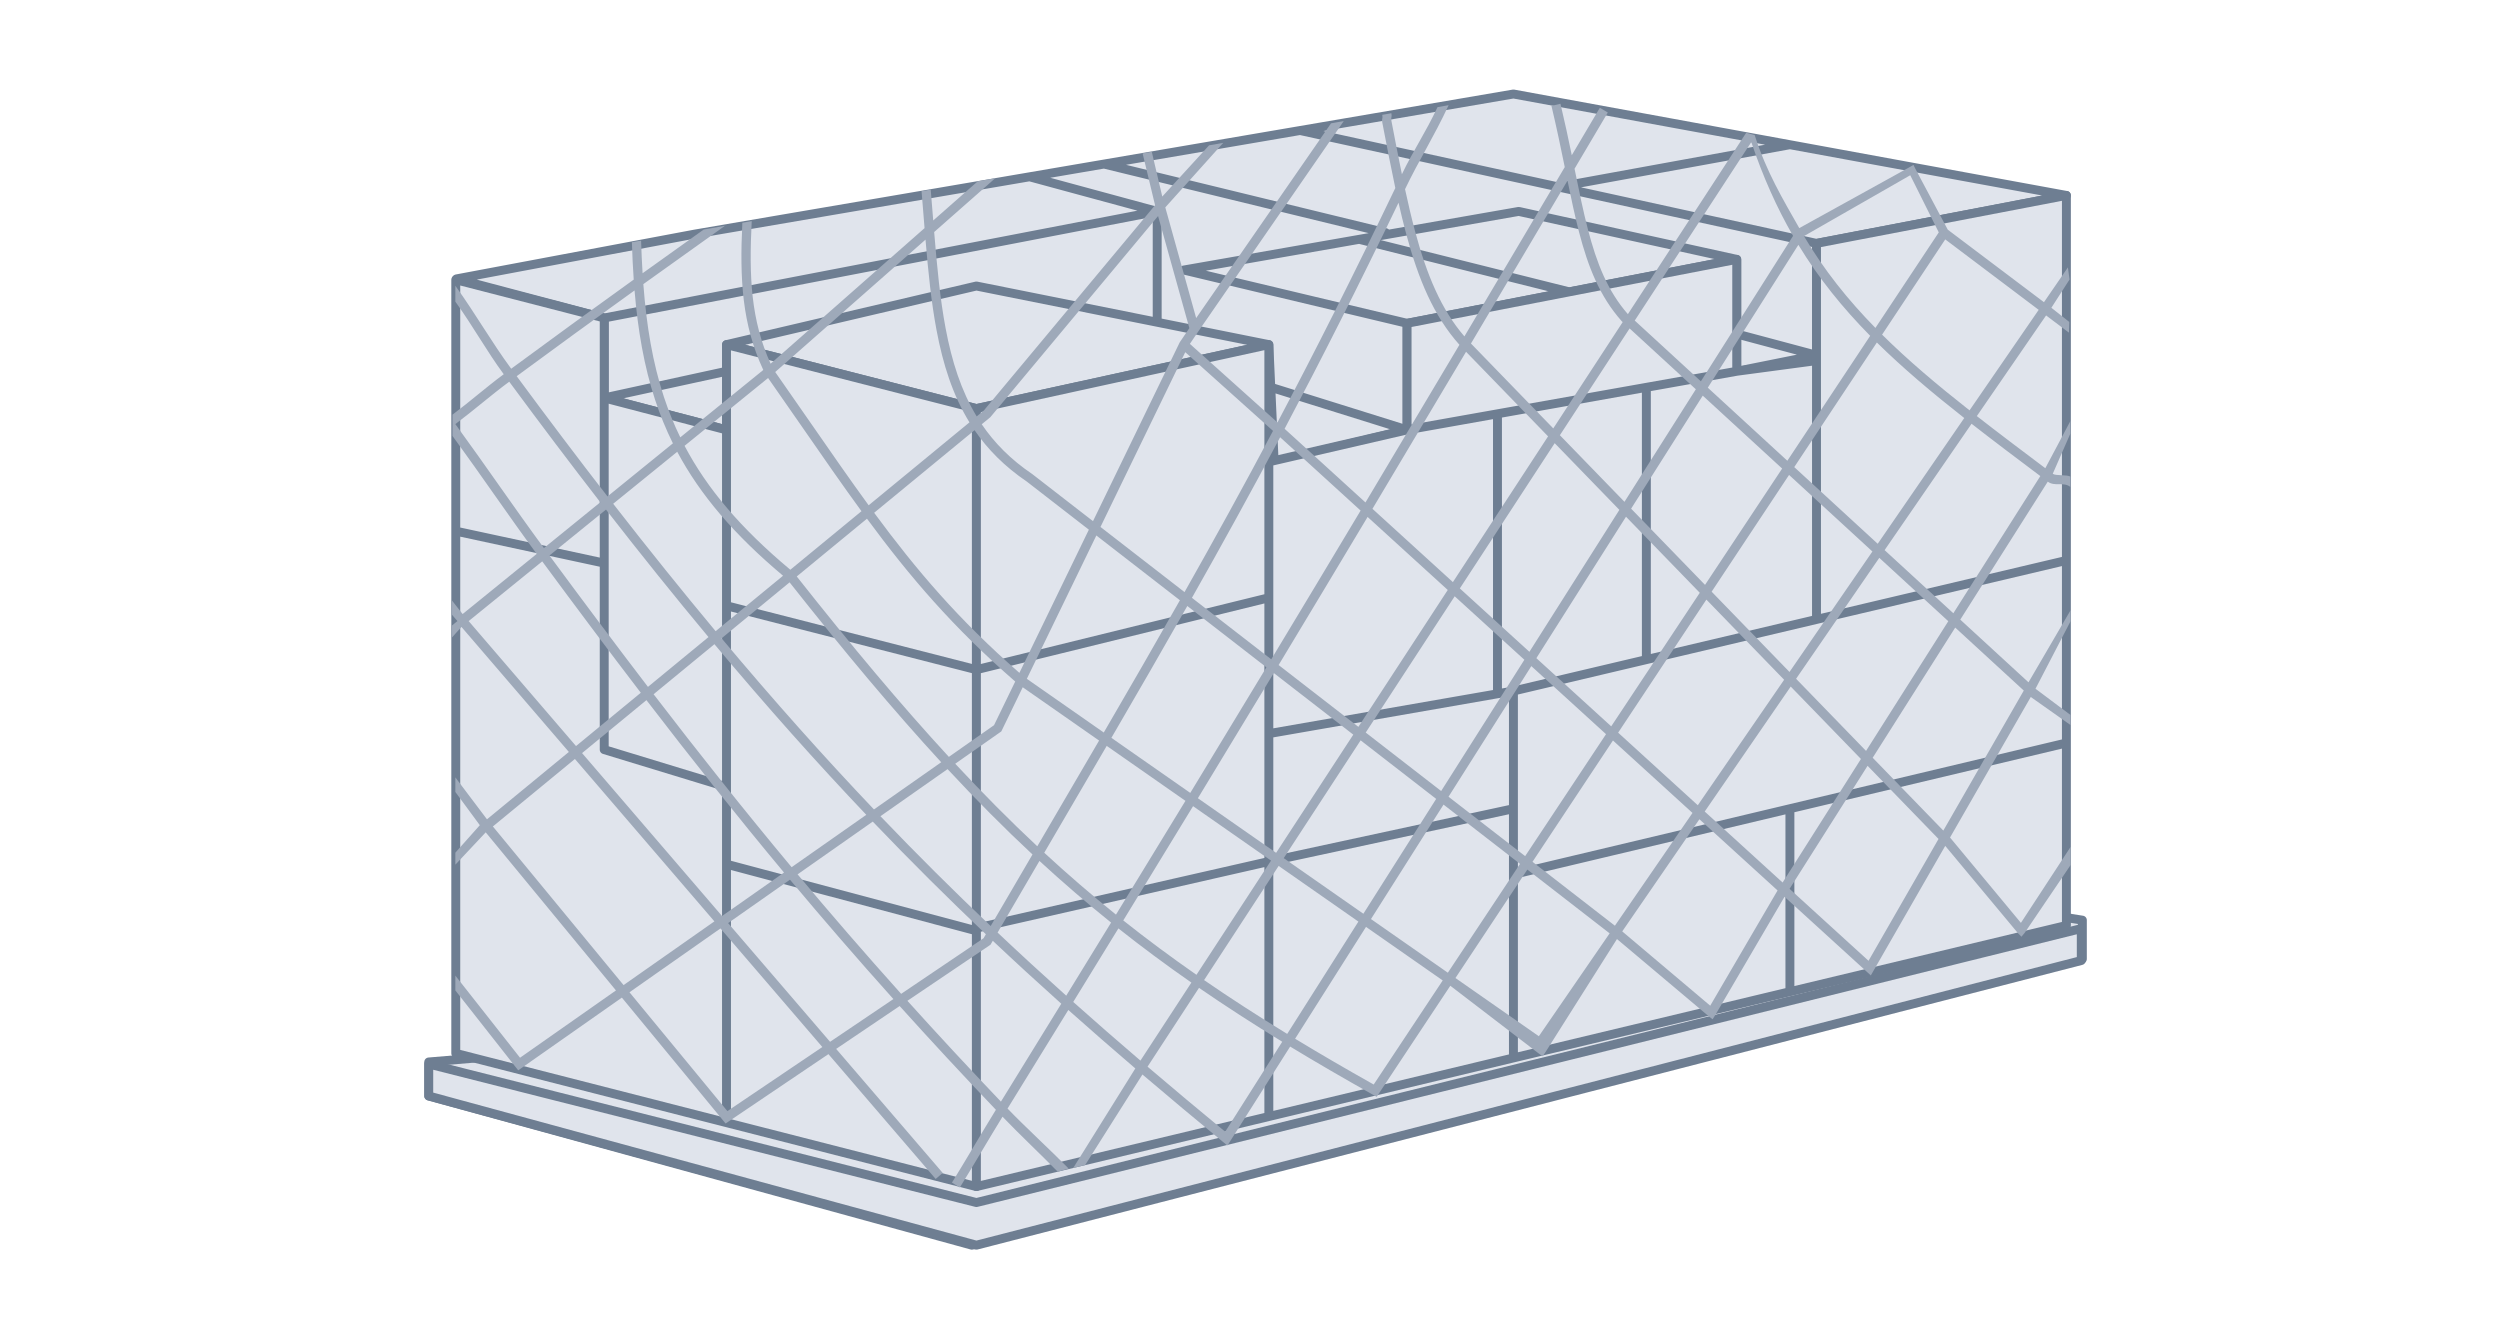 <svg width="280" height="150" viewBox="0 0 280 150" fill="none" xmlns="http://www.w3.org/2000/svg">
<path d="M48.02 122.752L108.844 139.462L233.224 107.403V103.056L226.702 102.032L52.858 118.534L48.02 118.941V122.752Z" fill="#E0E4EC" stroke="#6E7E92" stroke-linecap="round" stroke-linejoin="round"/>
<path d="M48.02 119.171L109.357 134.686L233.103 104V107.581L109.357 139.461L48.02 122.752V119.171Z" fill="#E0E4EC" stroke="#6E7E92" stroke-linecap="round" stroke-linejoin="round"/>
<path d="M231.438 21.887L203.448 27.259V39.792L194.516 41.583V37.405V29.049L193.92 29.165L175.757 32.688L157.594 36.211V48.148L142.706 51.729L142.327 43.373L142.111 38.598L109.357 45.76L81.368 38.598V41.583V48.148L67.671 44.567V35.614L51.134 31.234L77.795 26.221L105.784 21.431L115.312 19.801L123.65 18.374L137.644 15.98L145.609 14.617L153.574 13.254L169.504 10.528L200.471 16.207L231.438 21.887Z" fill="#E0E4EC"/>
<path d="M203.448 27.259L231.438 21.887L200.471 16.207M203.448 27.259V39.792M203.448 27.259L174.529 20.938M203.448 39.792L194.516 41.583V37.405M203.448 39.792L194.516 37.405M157.594 36.211V48.148M157.594 36.211L132.582 30.243L152.234 26.804M157.594 36.211L175.757 32.688M157.594 48.148L142.706 51.729L142.327 43.373M157.594 48.148L142.327 43.373M142.111 38.598L109.357 45.76L81.368 38.598M142.111 38.598L142.327 43.373M142.111 38.598L129.605 36.092M81.368 38.598V41.583M81.368 38.598L109.357 32.033L129.605 36.092M67.671 44.567L81.368 48.148V41.583M67.671 44.567V35.614M67.671 44.567L81.368 41.583M67.671 35.614L51.134 31.234L77.795 26.221L105.784 21.431L115.312 19.801M67.671 35.614L129.605 23.678M145.609 14.617L137.644 15.98L123.65 18.374M145.609 14.617L153.574 13.254L169.504 10.528L200.471 16.207M145.609 14.617L174.529 20.938M174.529 20.938L200.471 16.207M194.516 29.049L193.92 29.165L175.757 32.688M194.516 29.049V37.405M194.516 29.049L170.1 23.678L152.234 26.804M129.605 23.678L115.312 19.801M129.605 23.678V36.092M115.312 19.801L123.65 18.374M152.234 26.804L175.757 32.688M123.65 18.374L155.212 26.065" stroke="#6E7E92" stroke-linecap="round" stroke-linejoin="round"/>
<path d="M81.368 38.598L109.358 45.76V75.005V104.25V132.898L81.368 125.736L51.047 117.977V59.487V52.922V31.33L67.672 35.614V44.567L81.368 48.148V38.598Z" fill="#E0E4EC"/>
<path d="M81.368 48.148V38.598L109.358 45.76V75.005M81.368 48.148V67.843M81.368 48.148L67.672 44.567M81.368 67.843L109.358 75.005M81.368 67.843V88.135M67.672 44.567V35.614L51.047 31.33V52.922V59.487M67.672 44.567V63.069M81.368 125.736L109.358 132.898V104.25M81.368 125.736V96.79M81.368 125.736L51.047 117.977V59.487M81.368 96.79L109.358 104.25M81.368 96.79V88.135M109.358 104.25V75.005M81.368 88.135L67.672 83.958V63.069M51.047 59.487L67.672 63.069" stroke="#6E7E92" stroke-linecap="round" stroke-linejoin="round"/>
<path d="M203.448 27.259L231.437 21.887V62.77V83.212V103.653L200.47 111.071L169.504 118.489L142.11 125.052L140.324 125.48L109.357 132.898V103.951V75.005V45.76L142.11 38.598V51.729L157.593 48.148V36.211L194.515 29.049V41.583L203.448 40.389V27.259Z" fill="#E0E4EC"/>
<path d="M203.448 40.389V27.259L231.437 21.887V62.77M203.448 40.389L194.515 41.583M203.448 40.389V69.378M194.515 41.583V29.049L157.593 36.211V48.148M194.515 41.583L184.392 43.383M157.593 48.148L142.11 51.729M157.593 48.148L167.717 46.348M142.11 51.729V38.598L109.357 45.76V75.005M142.11 51.729V66.948M142.11 125.052L140.324 125.48L109.357 132.898V103.951M142.11 125.052L169.504 118.489M142.11 125.052V96.491M231.437 62.77L203.448 69.378M231.437 62.77V83.212M169.504 118.489V97.941M169.504 118.489L200.47 111.071M203.448 69.378L184.392 73.877M169.504 97.941L200.47 90.576M169.504 97.941V90.576M231.437 83.212V103.653L200.47 111.071M231.437 83.212L200.47 90.576M200.47 90.576V111.071M169.504 77.392V90.576M169.504 77.392L167.717 77.704M169.504 77.392L184.392 73.877M169.504 90.576L142.11 96.491M142.11 96.491V82.167M142.11 96.491L109.357 103.951M142.11 82.167L167.717 77.704M142.11 82.167V66.948M167.717 46.348V77.704M167.717 46.348L184.392 43.383M184.392 43.383V73.877M142.11 66.948L109.357 75.005M109.357 75.005V103.951" stroke="#6E7E92" stroke-linecap="round" stroke-linejoin="round"/>
<path fill-rule="evenodd" clip-rule="evenodd" d="M161 12L162.247 11.78C160.603 15.318 158.915 17.947 157.364 21.188C157.721 22.844 158.088 24.409 158.484 25.889C159.794 30.781 161.411 34.659 164.014 37.678C167.582 31.671 171.298 25.399 175.253 18.715C174.818 16.588 174.347 14.311 173.763 11.862L174.772 11.62C175.258 13.659 175.667 15.579 176.039 17.385C177.07 15.644 178.116 13.874 179.181 12.073L180.074 12.603C178.808 14.744 177.567 16.841 176.349 18.899L176.376 19.03L176.419 19.238C176.895 21.573 177.332 23.698 177.835 25.646C178.828 29.497 180.068 32.605 182.322 35.184L195.572 14.874L196.52 15.125C197.844 19.268 199.684 22.307 201.519 25.548L213.832 18.744L214.308 18.471L214.553 18.962L218.15 25.723L228.923 33.846L231.605 29.948L231.789 31.303L229.753 34.472L231.76 36.058L231.721 37.257L229.163 35.328L221.405 46.602C223.788 48.462 226.342 50.386 229.075 52.439L231.88 47.161V48.563L229.908 53.064C230.242 53.315 231.546 53.138 231.88 53.388V54.533C231.077 53.929 230.129 54.529 229.353 53.947L229.35 53.944L219.551 69.398L227.193 76.419L231.905 68.346V69.572L227.976 77.139L231.897 80.077V81.204L227.446 78.062L218.404 93.802L226.342 103.361L231.912 94.845V96.881L226.77 104.47L226.402 104.914L226 104.5L217.866 94.738L209.852 108.687L209.531 109.247L209.054 108.812L199.866 100.441L192.115 113.676L191.81 114.158L191.36 113.809L181.101 105.173L173.073 117.869L172.778 118.299L172.35 118L162.435 110.404L154.452 122.443L154.186 122.844L153.767 122.609C150.503 120.78 147.424 118.993 144.496 117.216L137.784 127.805L137.469 128.301L137.017 127.928C133.921 125.379 130.907 122.862 127.952 120.344L121.539 130.48L120.199 130.813L127.156 119.665C124.617 117.492 122.12 115.317 119.651 113.117C117.461 116.676 115.198 120.349 112.845 124.158C114.73 126.127 117.696 128.851 119.689 130.876L118.47 131.234C116.539 129.272 114.111 126.98 112.282 125.071C110.89 127.324 108.957 130.646 107.5 133L106.618 132.452C108.124 130.019 110.104 126.621 111.54 124.296C107.757 120.333 104.18 116.473 100.761 112.676L93.65 117.476L105.581 131.365L104.795 132.043L92.784 118.061L81.657 125.57L81.267 125.834L80.968 125.47L69.65 111.733L58.44 119.597L58.042 119.876L57.738 119.496L51 110.928V109.268L58.243 118.466L68.987 110.928L54.401 93.223L51 96.845V95.5L53.74 92.421L51 88.7V87.067L54.542 91.762L63.712 84.218L51.684 70.216L50.627 71.391V70.053L51.232 69.561L50.627 68.856V67.263L51.813 68.773L60.111 62.037C56.957 57.76 54.018 53.403 50.679 48.823V46.442C52.71 44.918 54.431 43.382 56.418 41.914C54.453 39.243 53.048 36.633 51 33.782V32C53.339 35.267 55.022 38.264 57.253 41.297C61.806 37.938 66.304 34.673 70.976 31.316C70.883 29.966 70.816 28.572 70.771 27.128L71.803 26.947C71.841 28.204 71.895 29.421 71.969 30.603C74.199 29.003 76.471 27.38 78.811 25.712L81.19 25.293C78.034 27.54 75.007 29.7 72.053 31.822C72.41 36.526 73.107 40.655 74.356 44.453C74.868 46.011 75.475 47.516 76.191 48.984L85.488 41.436C83.107 36.312 82.835 31.255 83.142 24.949L84.193 24.764C83.875 31.003 84.103 35.84 86.308 40.735L103.55 25.55C103.509 25.051 103.469 24.549 103.428 24.042C103.358 23.178 103.288 22.302 103.214 21.414L104.24 21.233C104.317 22.156 104.39 23.065 104.462 23.959L104.521 24.694L109.504 20.306L111.468 19.96L104.627 25.986C104.948 29.885 105.29 33.48 105.908 36.768C106.603 40.465 107.644 43.758 109.389 46.638L110.181 45.986L129.366 22.982L127.973 17.181L129 17L130.174 22.014L135.415 16.279L137 16L130.513 23.229L133.971 35.623L149.076 13.813L150.5 13.562L134.202 37.133L133.266 38.514L143.078 47.313C147.305 39.32 151.606 30.803 156.275 21.058C155.788 18.775 155.318 16.328 154.815 13.715L154.814 13.71C154.729 13.268 154.901 13.312 154.814 12.861L155.836 12.681C155.926 13.143 155.755 13.11 155.842 13.562L155.843 13.563C156.246 15.661 156.627 17.643 157.012 19.516C158.28 16.858 159.671 14.856 161 12ZM129.705 24.196L133.208 36.749L132.153 38.306L132.132 38.337L132.115 38.371L122.416 58.369L115.629 53.108L115.616 53.098L115.602 53.088C113.204 51.467 111.372 49.608 109.954 47.518L110.877 46.759L110.915 46.728L110.946 46.691L129.705 24.196ZM115.008 53.941L121.952 59.324L114.173 75.362C107.362 69.405 102.653 63.873 97.904 57.432L109.149 48.181C110.622 50.332 112.524 52.258 115.008 53.941ZM97.101 58.093C101.917 64.62 106.724 70.256 113.704 76.331L111.331 81.222L106.274 84.77C100.926 78.968 95.392 72.359 89.237 64.563L97.101 58.093ZM88.435 65.223C94.563 72.984 100.081 79.576 105.416 85.371L97.884 90.656C92.342 84.83 86.711 78.527 80.817 71.49L88.435 65.223ZM106.128 86.141L98.609 91.416C102.746 95.74 106.838 99.804 110.956 103.714C112.567 100.952 114.126 98.287 115.639 95.701C112.466 92.743 109.327 89.583 106.128 86.141ZM80.016 72.149C85.888 79.161 91.501 85.447 97.025 91.259L88.661 97.126C83.308 90.706 78.239 84.318 73.203 77.754L80.016 72.149ZM97.749 92.019L89.329 97.927C93.029 102.346 96.868 106.784 100.929 111.31L110.16 105.079L110.418 104.636C106.192 100.628 101.995 96.46 97.749 92.019ZM72.401 78.414C77.42 84.955 82.473 91.324 87.808 97.725L80.867 102.594L65.191 84.346L72.401 78.414ZM88.476 98.525L81.547 103.386L92.968 116.682L100.06 111.896C96.005 107.375 92.171 102.94 88.476 98.525ZM64.389 85.006L80.012 103.194L69.84 110.33L55.202 92.563L64.389 85.006ZM80.693 103.985L70.502 111.134L81.468 124.445L92.102 117.267L80.693 103.985ZM64.514 83.558L52.49 69.561L60.729 62.874C64.461 67.928 68.108 72.807 71.768 77.589L64.514 83.558ZM72.571 76.929C68.913 72.15 65.267 67.273 61.536 62.218L67.871 57.076C71.831 62.168 75.643 66.906 79.35 71.352L72.571 76.929ZM60.918 61.382L67.234 56.255C63.944 52.01 60.553 47.52 57.034 42.75C54.951 44.29 53.133 45.899 51 47.5C54.515 52.322 57.613 56.899 60.918 61.382ZM80.151 70.692C76.446 66.249 72.636 61.513 68.677 56.421L75.85 50.599C78.425 55.427 82.209 59.868 87.7 64.482L80.151 70.692ZM68.04 55.6L75.364 49.655C74.583 48.08 73.924 46.46 73.37 44.778C72.147 41.057 71.444 37.039 71.069 32.529C66.583 35.755 62.251 38.901 57.869 42.133C61.378 46.89 64.76 51.368 68.04 55.6ZM88.516 63.811C82.958 59.163 79.198 54.734 76.671 49.932L86.027 42.337C87.386 44.277 88.664 46.121 89.886 47.885C92.229 51.266 94.367 54.351 96.486 57.254L88.516 63.811ZM90.746 47.302C89.507 45.514 88.209 43.641 86.824 41.665L103.657 26.84C103.961 30.451 104.301 33.835 104.889 36.961C105.61 40.797 106.708 44.261 108.58 47.304L97.289 56.593C95.195 53.721 93.075 50.662 90.746 47.302ZM112.104 123.383C108.433 119.534 104.956 115.782 101.63 112.09L110.838 105.875L110.936 105.808L110.996 105.706L111.192 105.368C113.732 107.764 116.283 110.104 118.864 112.415C116.689 115.951 114.44 119.599 112.104 123.383ZM119.417 111.516C116.831 109.198 114.275 106.851 111.73 104.447C113.343 101.682 114.903 99.013 116.419 96.424C119.047 98.844 121.704 101.13 124.442 103.33C122.807 105.997 121.135 108.722 119.417 111.516ZM124.989 102.437C122.249 100.231 119.589 97.937 116.956 95.507L117.916 93.865C120.006 90.295 122.011 86.869 123.952 83.539L132.77 89.695C130.255 93.828 127.672 98.057 124.989 102.437ZM133.311 88.806L124.476 82.638C127.432 77.563 130.241 72.7 132.979 67.871L141.839 74.739C139.048 79.359 136.223 84.02 133.311 88.806ZM123.622 82.042C126.587 76.95 129.404 72.073 132.15 67.228L122.791 59.974L115.005 76.026L123.622 82.042ZM123.254 59.019L132.667 66.315C136.025 60.375 139.282 54.468 142.577 48.259L132.748 39.445L123.254 59.019ZM142.379 73.843L133.496 66.957C136.843 61.039 140.09 55.154 143.373 48.973L143.548 49.129L143.551 49.132L152.389 57.184C149.037 62.786 145.731 68.29 142.379 73.843ZM144.242 48.357L143.875 48.027C147.972 40.286 152.137 32.058 156.636 22.704C156.907 23.904 157.187 25.056 157.482 26.159C158.845 31.246 160.568 35.385 163.456 38.616C159.831 44.718 156.355 50.552 152.933 56.275L144.245 48.36L144.242 48.357ZM153.715 56.988C157.126 51.286 160.589 45.475 164.198 39.4L173.384 48.872L162.724 65.196L153.715 56.988ZM163.501 65.904L174.125 49.636L181.37 57.106L171.293 73.003L163.501 65.904ZM174.707 48.744L181.942 56.204L189.933 43.599L182.516 36.785L174.707 48.744ZM172.072 73.713L182.113 57.873L190.375 66.392L180.456 81.351L172.072 73.713ZM182.685 56.971L190.963 65.506L199.601 52.48L190.709 44.312L182.685 56.971ZM181.232 82.059L191.115 67.155L199.823 76.134L190.153 90.187L181.232 82.059ZM191.703 66.269L200.424 75.261L209.709 61.767L200.375 53.192L191.703 66.269ZM190.928 90.892L200.56 76.894L208.425 85.004L199.652 98.841L190.928 90.892ZM201.161 76.022L208.997 84.102L218.209 69.576L210.481 62.477L201.161 76.022ZM200.431 99.55L209.169 85.77L217.114 93.963L209.275 107.609L200.431 99.55ZM209.741 84.868L217.652 93.026L226.663 77.342L218.985 70.289L209.741 84.868ZM228.517 53.319L218.774 68.684L211.076 61.613L220.815 47.461C223.214 49.332 225.779 51.263 228.517 53.319ZM219.996 46.819L210.304 60.903L200.956 52.315L210.209 38.361C213.103 41.213 216.354 43.954 219.996 46.819ZM209.46 37.612L200.182 51.604L191.274 43.421L201.417 27.421C203.702 31.18 206.369 34.475 209.46 37.612ZM200.823 26.418L190.498 42.707L183.092 35.904L196.145 15.914C197.47 19.85 199.021 23.297 200.823 26.418ZM173.966 47.98L181.741 36.073L181.659 35.998L181.639 35.98L181.622 35.96C179.16 33.184 177.852 29.864 176.83 25.906C176.378 24.151 175.979 22.261 175.562 20.23C171.766 26.645 168.188 32.682 164.748 38.475L173.966 47.98ZM210.047 36.727C206.949 33.565 204.299 30.248 202.041 26.446L213.948 19.627L217.142 26.028L210.047 36.727ZM210.794 37.479L217.868 26.812L228.333 34.703L220.587 45.96C216.923 43.076 213.673 40.331 210.794 37.479ZM190.333 91.756L199.087 99.731L191.545 112.638L181.691 104.316L190.333 91.756ZM189.559 91.05L180.869 103.679L171.639 96.524L180.651 82.934L189.559 91.05ZM179.875 82.227L170.817 95.887L162.234 89.234L171.508 74.604L179.875 82.227ZM170.241 96.755L161.675 90.115L153.549 102.934L162.158 108.944L170.241 96.755ZM170.729 73.894L161.41 88.595L152.961 82.046L162.926 66.785L170.729 73.894ZM160.851 89.476L152.391 82.918L143.776 96.111L152.697 102.339L160.851 89.476ZM162.149 66.077L152.138 81.408L143.205 74.484C146.543 68.953 149.835 63.474 153.171 57.898L162.149 66.077ZM151.568 82.28L142.664 75.379C139.883 79.985 137.067 84.631 134.164 89.401L142.925 95.517L151.568 82.28ZM125.806 103.09C128.502 98.689 131.096 94.441 133.623 90.291L142.356 96.387L134.003 109.179C131.161 107.2 128.444 105.183 125.806 103.09ZM134.857 109.771L143.208 96.982L152.141 103.218L144.166 115.798C140.891 113.793 137.805 111.799 134.857 109.771ZM145.052 116.338L152.993 103.812L161.584 109.81L153.854 121.466C150.763 119.729 147.839 118.029 145.052 116.338ZM134.289 110.64C137.241 112.672 140.332 114.669 143.61 116.676L137.222 126.752C134.255 124.305 131.362 121.887 128.525 119.467L134.289 110.64ZM133.435 110.05L127.729 118.788C125.182 116.609 122.679 114.426 120.203 112.218C121.932 109.407 123.615 106.666 125.26 103.982C127.891 106.067 130.601 108.076 133.435 110.05ZM171.064 97.392L163.01 109.538L172.35 116.058L180.279 104.536L171.064 97.392ZM123.098 82.943L114.546 76.973L112.205 81.798L112.147 81.919L112.036 81.996L106.986 85.539C110.077 88.861 113.112 91.917 116.176 94.783L117.022 93.339L117.032 93.321C119.133 89.731 121.148 86.289 123.098 82.943Z" fill="#9EA9B9"/>
</svg>
